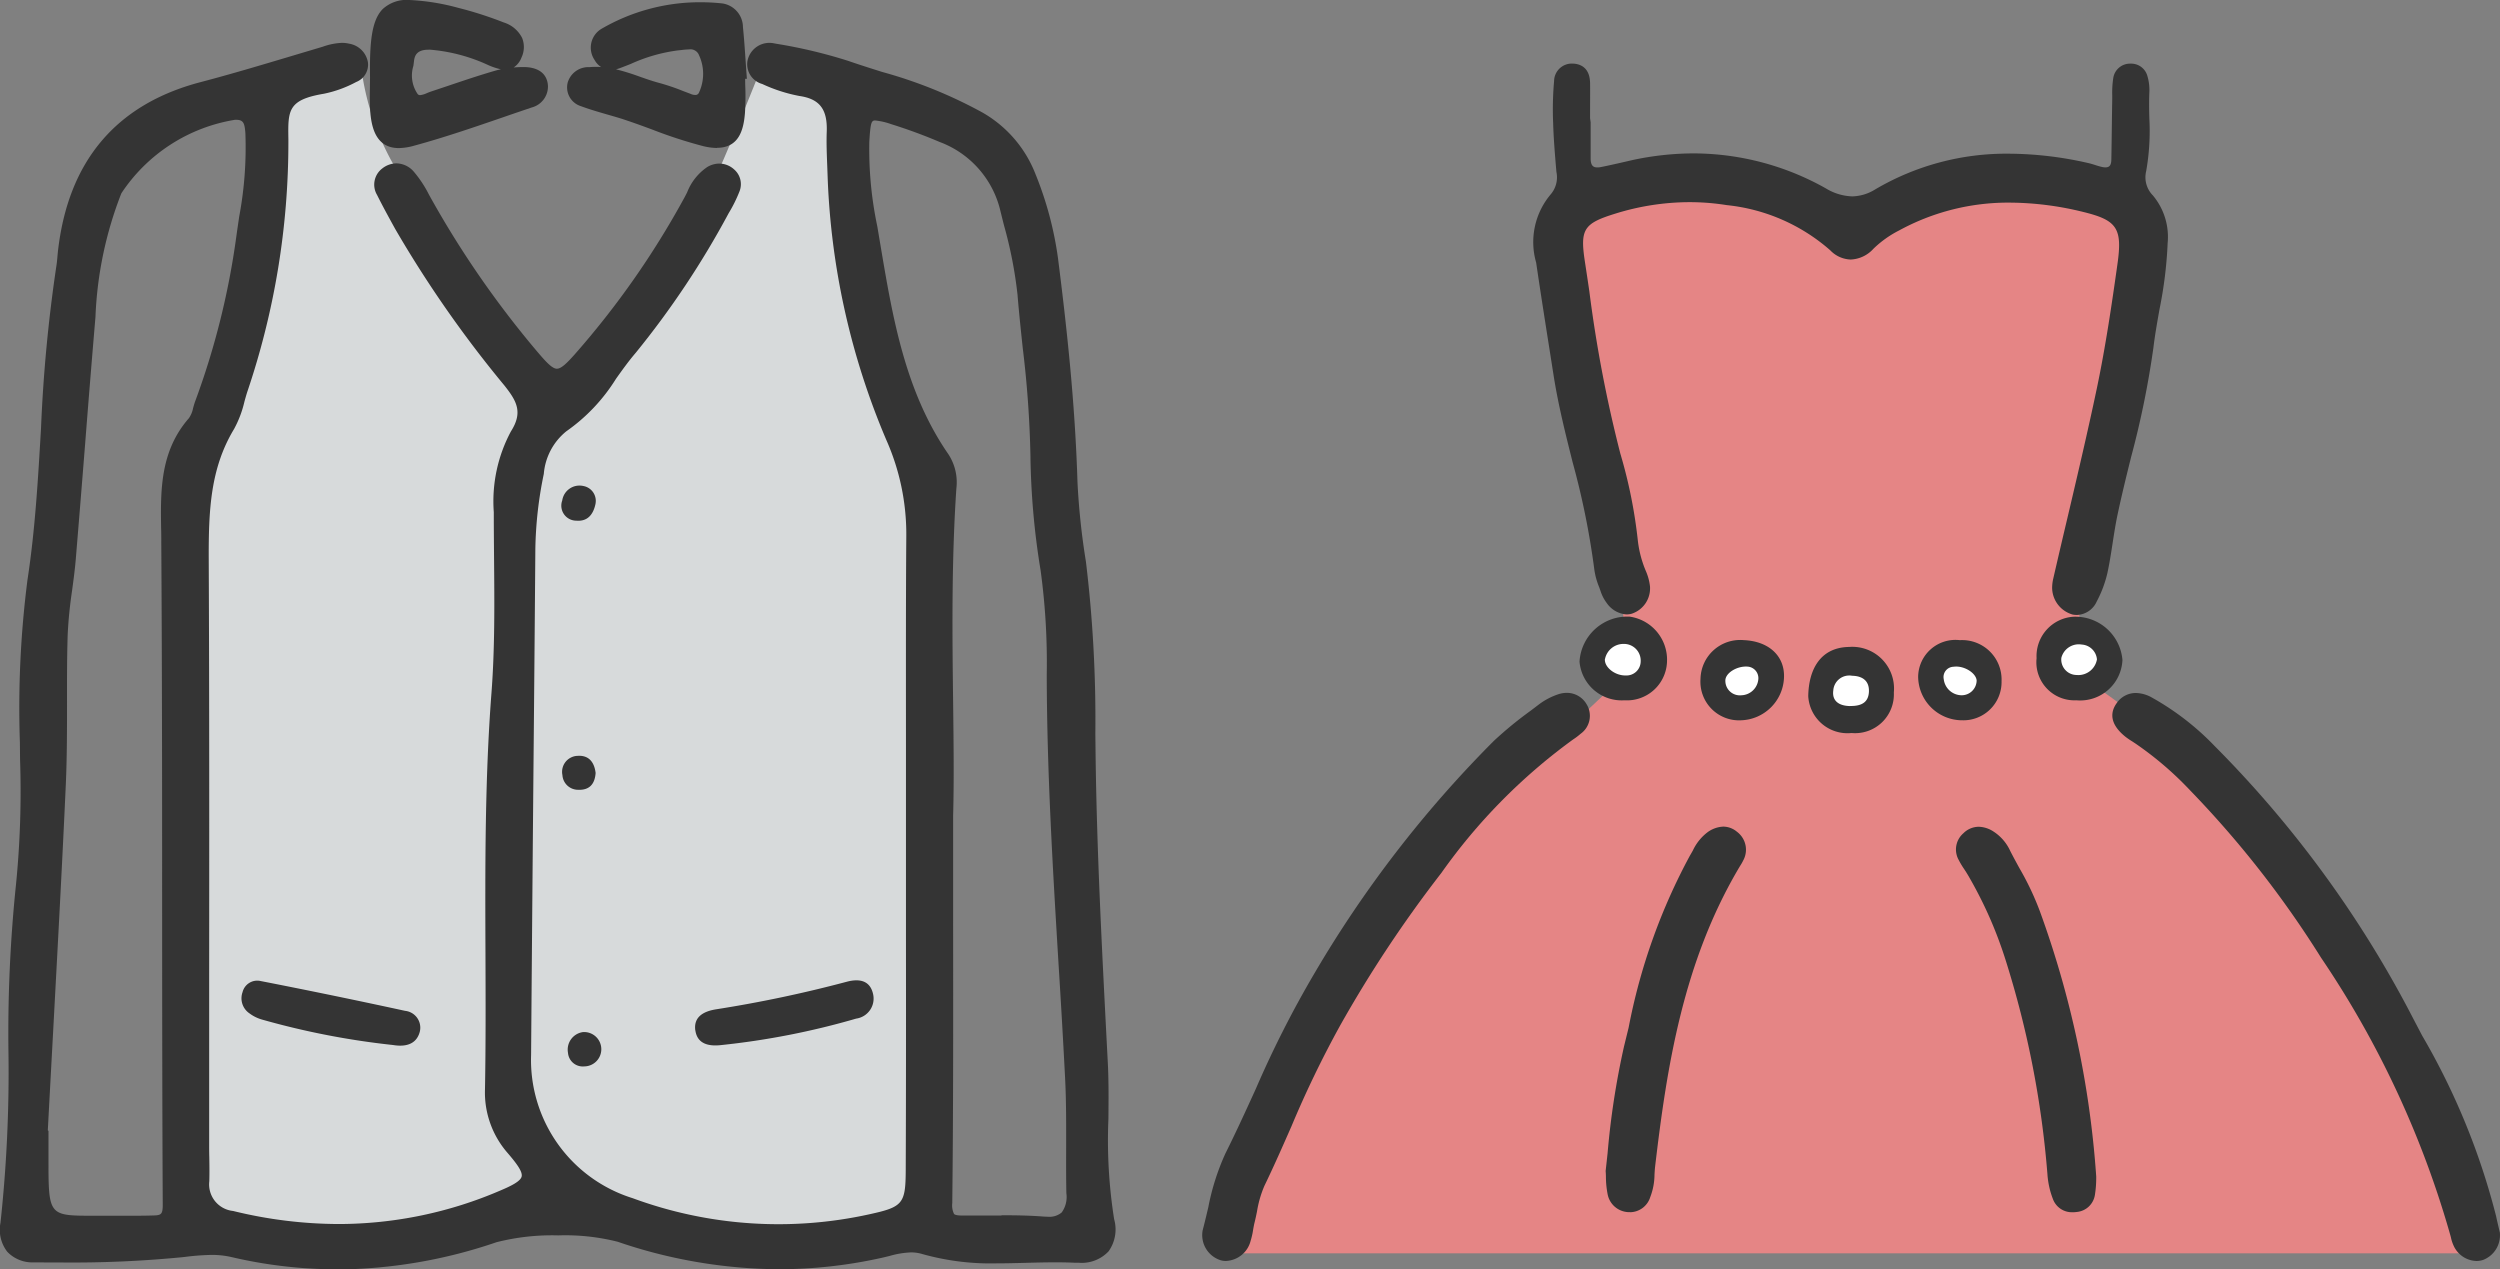 <svg xmlns="http://www.w3.org/2000/svg" width="118.175" height="60" viewBox="0 0 118.175 60">
  <rect x="0" y="0" width="118.175" height="60" fill="#808080" stroke="none"/>
  <g id="icon03" transform="translate(0)">
    <path id="パス_8317" data-name="パス 8317" d="M171.129,75.019c3.864-18.093,15.753-24.728,15.753-24.728l2.7-2.541v-3.7l-3.395-17.338,2.529-1.486,6.469-.595,3.684,1.387,1.481,1.288,6.543-2.675,5.078.5,2.253,1.684L211.148,43.65l-.019,4.1s12.211,6.6,18.651,27.27Z" transform="translate(-112.849 -15.774)" fill="#e58585"/>
    <circle id="楕円形_131" data-name="楕円形 131" cx="1.5" cy="1.5" r="1.5" transform="translate(75.3 29.7)" fill="#fff"/>
    <circle id="楕円形_132" data-name="楕円形 132" cx="1.5" cy="1.5" r="1.5" transform="translate(80.822 30.7)" fill="#fff"/>
    <circle id="楕円形_133" data-name="楕円形 133" cx="1.5" cy="1.5" r="1.5" transform="translate(85.901 31.262)" fill="#fff"/>
    <circle id="楕円形_134" data-name="楕円形 134" cx="1.5" cy="1.5" r="1.5" transform="translate(91.144 30.7)" fill="#fff"/>
    <circle id="楕円形_135" data-name="楕円形 135" cx="1.5" cy="1.5" r="1.5" transform="translate(96.799 29.7)" fill="#fff"/>
    <path id="パス_8318" data-name="パス 8318" d="M238.567,34.886a1.07,1.07,0,0,1-.18-.016,1.328,1.328,0,0,1-.977-1.235,1.935,1.935,0,0,1,.053-.47q.322-1.4.654-2.8c.478-2.029.972-4.128,1.408-6.2.412-1.964.708-3.985.975-5.886.234-1.663-.021-2.05-1.6-2.437a14.723,14.723,0,0,0-3.474-.446,10.754,10.754,0,0,0-5.248,1.314,4.971,4.971,0,0,0-1.216.867,1.533,1.533,0,0,1-1.072.509,1.392,1.392,0,0,1-.967-.434,8.765,8.765,0,0,0-4.894-2.138,11.179,11.179,0,0,0-1.76-.14,11.856,11.856,0,0,0-3.51.543c-1.5.464-1.67.74-1.435,2.275q.106.693.208,1.387A62.38,62.38,0,0,0,217,27.265a23.11,23.11,0,0,1,.822,4.075A5.184,5.184,0,0,0,218.2,32.8a2.525,2.525,0,0,1,.2.735,1.259,1.259,0,0,1-.885,1.3,1.035,1.035,0,0,1-.23.027,1.244,1.244,0,0,1-.933-.544,1.879,1.879,0,0,1-.289-.562l-.066-.184a3.4,3.4,0,0,1-.226-.814,37.079,37.079,0,0,0-1.025-5.078c-.335-1.334-.681-2.713-.9-4.1l-.194-1.236c-.216-1.371-.432-2.741-.633-4.114a3.494,3.494,0,0,1,.7-3.239,1.239,1.239,0,0,0,.257-1.052l-.007-.081c-.061-.72-.124-1.464-.146-2.2a15.375,15.375,0,0,1,.044-2.013.838.838,0,0,1,.843-.822,1.115,1.115,0,0,1,.158.011c.313.044.688.238.7.911.006.433,0,.867,0,1.3v.365l.027.191v1.71c0,.37.154.421.32.421a.937.937,0,0,0,.181-.02c.319-.064.637-.136.955-.208l.432-.1a13.811,13.811,0,0,1,2.977-.335,12.794,12.794,0,0,1,6.255,1.655,2.547,2.547,0,0,0,1.24.377,2.126,2.126,0,0,0,1.086-.327,12.207,12.207,0,0,1,6.338-1.691,17.1,17.1,0,0,1,3.731.441c.111.025.219.058.328.092a3.2,3.2,0,0,0,.352.1.751.751,0,0,0,.135.014c.143,0,.276-.043.283-.357.01-.519.016-1.038.023-1.558.006-.431.011-.862.019-1.292v-.211A4.594,4.594,0,0,1,240.3,9.5a.8.8,0,0,1,.778-.674h.05a.794.794,0,0,1,.786.592,2.3,2.3,0,0,1,.091.764c-.018.41-.011.832,0,1.239a10.938,10.938,0,0,1-.15,2.487,1.218,1.218,0,0,0,.315,1.146,3.053,3.053,0,0,1,.7,2.252,19.833,19.833,0,0,1-.386,3.136c-.106.595-.215,1.21-.288,1.817a42.982,42.982,0,0,1-1.054,5.164c-.225.909-.457,1.849-.652,2.779-.089.428-.157.871-.223,1.3-.069.449-.14.912-.237,1.366a5.457,5.457,0,0,1-.509,1.375,1.072,1.072,0,0,1-.947.645" transform="translate(-140.405 -5.818)" fill="#343434"/>
    <path id="パス_8319" data-name="パス 8319" d="M310.406,123.045a1.223,1.223,0,0,1-1.076-.728,1.825,1.825,0,0,1-.123-.372l-.017-.07a45.538,45.538,0,0,0-6.127-13.17,47.837,47.837,0,0,0-6.2-7.92,15.864,15.864,0,0,0-2.56-2.193c-.05-.033-.1-.065-.151-.1a3.484,3.484,0,0,1-.336-.23c-.82-.658-.674-1.229-.406-1.593a1.086,1.086,0,0,1,.9-.473,1.6,1.6,0,0,1,.75.21,12.653,12.653,0,0,1,2.967,2.289,52.17,52.17,0,0,1,9.4,12.9l.414.791a33.063,33.063,0,0,1,3.5,8.546c.041.2.088.391.128.562l.052.222,0,.031a1.249,1.249,0,0,1-.788,1.245,1.029,1.029,0,0,1-.327.053" transform="translate(-193.349 -63.438)" fill="#343434"/>
    <path id="パス_8320" data-name="パス 8320" d="M168.023,123.023a1.066,1.066,0,0,1-.254-.031,1.247,1.247,0,0,1-.865-1.411c.1-.386.186-.743.269-1.1a11.216,11.216,0,0,1,.806-2.536c.5-1,.976-2.042,1.434-3.047a49.369,49.369,0,0,1,2.8-5.512,54.732,54.732,0,0,1,8.453-10.944,18.092,18.092,0,0,1,1.738-1.426l.381-.289a3.189,3.189,0,0,1,.933-.494,1.3,1.3,0,0,1,.4-.066,1.076,1.076,0,0,1,.941.547,1.042,1.042,0,0,1-.286,1.387,3.083,3.083,0,0,1-.363.274,27.144,27.144,0,0,0-6.227,6.313A58.877,58.877,0,0,0,173.4,111.9a49.193,49.193,0,0,0-2.3,4.763c-.407.926-.829,1.884-1.277,2.811a5.1,5.1,0,0,0-.347,1.2c-.037.183-.075.365-.12.543-.027.108-.045.22-.065.33a3.432,3.432,0,0,1-.117.519,1.255,1.255,0,0,1-1.147.954Z" transform="translate(-110.056 -63.416)" fill="#343434"/>
    <path id="パス_8321" data-name="パス 8321" d="M277.007,132.972a.953.953,0,0,1-.939-.634,3.958,3.958,0,0,1-.256-1.164,45.479,45.479,0,0,0-1.98-10.131,19.612,19.612,0,0,0-1.765-3.987c-.058-.1-.123-.2-.188-.3a3.949,3.949,0,0,1-.262-.437,1.013,1.013,0,0,1,.225-1.263,1.036,1.036,0,0,1,.718-.305,1.333,1.333,0,0,1,.689.217,2.165,2.165,0,0,1,.807.931c.138.271.285.54.432.809a13.35,13.35,0,0,1,.962,2.025,45.778,45.778,0,0,1,2.668,12.546c0,.042,0,.07,0,.108a5.006,5.006,0,0,1-.064.78.954.954,0,0,1-.847.792,1.393,1.393,0,0,1-.2.014" transform="translate(-179.03 -75.67)" fill="#343434"/>
    <path id="パス_8322" data-name="パス 8322" d="M224.03,132.954c-.031,0-.064,0-.1,0a1.041,1.041,0,0,1-.966-.854,4.4,4.4,0,0,1-.079-.807c0-.1-.006-.187-.012-.272V131l.09-.823a37.7,37.7,0,0,1,.779-5.063l.217-.885a28.253,28.253,0,0,1,2.9-8.133c.047-.077.091-.156.135-.235a2.329,2.329,0,0,1,.671-.846,1.357,1.357,0,0,1,.77-.284,1.014,1.014,0,0,1,.638.239,1.058,1.058,0,0,1,.293,1.377,1.631,1.631,0,0,1-.112.2l-.042.067c-2.678,4.493-3.446,9.465-4,14.17-.016.132-.023.264-.031.4a2.981,2.981,0,0,1-.2,1.057,1.013,1.013,0,0,1-.957.718" transform="translate(-146.973 -75.657)" fill="#343434"/>
    <path id="パス_8323" data-name="パス 8323" d="M252.922,89.8c-1.378.019-1.919,1.086-1.936,2.332a1.858,1.858,0,0,0,2.046,1.737,1.835,1.835,0,0,0,2-1.916,1.972,1.972,0,0,0-2.113-2.153m.05,2.795c-.569-.009-.862-.271-.8-.733a.758.758,0,0,1,.891-.7c.533.012.817.276.794.76-.023.464-.307.678-.886.669" transform="translate(-165.51 -59.219)" fill="#343434"/>
    <path id="パス_8324" data-name="パス 8324" d="M223.378,87.63a2.06,2.06,0,0,0-1.768-2.045,2.266,2.266,0,0,0-2.37,2.125,2,2,0,0,0,2.125,1.83,1.894,1.894,0,0,0,2.012-1.911m-2.933-.038a.891.891,0,0,1,.887-.716.79.79,0,0,1,.8.83.669.669,0,0,1-.7.661c-.519.015-1.023-.394-.991-.775" transform="translate(-144.576 -56.437)" fill="#343434"/>
    <path id="パス_8325" data-name="パス 8325" d="M284.458,85.6a1.865,1.865,0,0,0-1.781,1.964,1.8,1.8,0,0,0,1.88,1.988,2,2,0,0,0,2.179-1.907,2.233,2.233,0,0,0-2.278-2.044m.153,2.754a.731.731,0,0,1-.763-.81.848.848,0,0,1,.959-.628.768.768,0,0,1,.724.7.894.894,0,0,1-.92.742" transform="translate(-186.408 -56.449)" fill="#343434"/>
    <path id="パス_8326" data-name="パス 8326" d="M270.185,90.772a1.865,1.865,0,0,0-1.972-1.918,1.764,1.764,0,0,0-1.971,1.747,2.083,2.083,0,0,0,2.078,2.041,1.806,1.806,0,0,0,1.864-1.87m-2.735-.085a.488.488,0,0,1,.469-.576c.476-.069,1.059.287,1.089.648a.708.708,0,0,1-.709.7.858.858,0,0,1-.848-.776" transform="translate(-175.571 -58.594)" fill="#343434"/>
    <path id="パス_8327" data-name="パス 8327" d="M238.088,88.851a1.876,1.876,0,0,0-2.064,1.829,1.827,1.827,0,0,0,1.928,1.958,2.1,2.1,0,0,0,2.016-1.966c.069-1.038-.679-1.764-1.88-1.822m-.147,2.607a.684.684,0,0,1-.742-.677c-.022-.372.56-.725,1.066-.678a.546.546,0,0,1,.494.568.831.831,0,0,1-.818.786" transform="translate(-155.641 -58.59)" fill="#343434"/>
    <path id="パス_8328" data-name="パス 8328" d="M57.561,19.724c-.84-3.051-.452-11.988-.452-11.988l-3.868-.8s-2.832,7.319-4,9.064-5.87,7.6-5.87,7.6l-3.747-5.377c-1.171-1.68-2.439-3.3-3.561-5.011A12.528,12.528,0,0,1,34.01,7.819c-.021-.177-.038-.355-.052-.533L29.631,8.565s-.056,2.252-.28,5.405-1.173,8.277-1.9,9.741-1.564,2.393-1.62,3.815-.335,34.617,0,34.686a18.4,18.4,0,0,0,4.779,1.082c2.539.169,8.795-.25,10.3-1.082s1.712-1.339,4.012-.719,4.254,1.65,6.321,1.838,8.993-1.06,8.993-1.06l.5-35.463a37.8,37.8,0,0,1-3.182-7.084" transform="translate(-16.928 -4.572)" fill="#d7dadb"/>
    <path id="パス_8329" data-name="パス 8329" d="M15.908,63.922a21.789,21.789,0,0,1-4.974-.58,4.079,4.079,0,0,0-.943-.1,11.2,11.2,0,0,0-1.213.09l-.179.02a53.611,53.611,0,0,1-5.661.248q-.663,0-1.325-.006a1.638,1.638,0,0,1-1.268-.5,1.693,1.693,0,0,1-.323-1.366A66.113,66.113,0,0,0,.4,53.666a68.047,68.047,0,0,1,.355-7.921A44.6,44.6,0,0,0,.948,39.82L.94,39.006A47.57,47.57,0,0,1,1.3,31.325c.362-2.362.5-4.791.638-7.14A72.169,72.169,0,0,1,2.664,16.5c.024-.141.036-.285.049-.428.007-.078.014-.156.022-.234.47-4.279,2.738-6.981,6.74-8.032,1.436-.377,2.884-.81,4.285-1.229l1.5-.448a3.033,3.033,0,0,1,.9-.181,1.492,1.492,0,0,1,.34.038,1.075,1.075,0,0,1,.893.89.88.88,0,0,1-.554.921,5.575,5.575,0,0,1-1.528.556c-1.71.287-1.7.791-1.679,2.138l0,.166a36.741,36.741,0,0,1-1.947,11.8c-.047.149-.09.3-.132.455a5.1,5.1,0,0,1-.486,1.284c-1.127,1.868-1.209,3.837-1.2,6.216.03,6.65.025,13.411.02,19.949q0,3.8,0,7.592c0,.227,0,.454.007.681.006.37.011.752,0,1.13a1.261,1.261,0,0,0,1.122,1.4,21.122,21.122,0,0,0,4.99.618,19.391,19.391,0,0,0,7.682-1.6c.473-.2.918-.421.97-.645s-.223-.6-.651-1.1a4.346,4.346,0,0,1-1.082-3.021c.039-2.143.031-4.323.023-6.431-.015-4.032-.031-8.2.283-12.3.161-2.1.142-4.261.123-6.348-.006-.738-.013-1.475-.013-2.212a7,7,0,0,1,.81-3.81c.586-.915.261-1.449-.3-2.161a54.536,54.536,0,0,1-5.174-7.416c-.309-.561-.587-1.068-.853-1.6a.958.958,0,0,1,.246-1.253,1.1,1.1,0,0,1,.668-.241,1.111,1.111,0,0,1,.81.379,5.458,5.458,0,0,1,.729,1.1l.035.063a45.745,45.745,0,0,0,5.1,7.377c.433.511.705.788.912.788s.474-.263.85-.686a40.53,40.53,0,0,0,5.144-7.34c.058-.1.112-.21.166-.317a2.567,2.567,0,0,1,.952-1.193,1.13,1.13,0,0,1,.568-.161,1.049,1.049,0,0,1,.7.279.919.919,0,0,1,.253,1.033A6.621,6.621,0,0,1,34.444,14a41.527,41.527,0,0,1-4.394,6.6c-.333.388-.637.814-.931,1.226a8.5,8.5,0,0,1-2.347,2.482,2.889,2.889,0,0,0-1.066,2.013,18.708,18.708,0,0,0-.4,3.546q-.041,5.316-.091,10.632-.059,6.646-.11,13.292a6.843,6.843,0,0,0,4.8,6.769,19.928,19.928,0,0,0,11.2.759c1.574-.343,1.7-.5,1.709-2.067.016-3.716.014-7.493.011-11.147q0-2.327,0-4.654,0-2.04,0-4.08c0-3.324-.009-6.762.016-10.143a10.967,10.967,0,0,0-.937-4.492,34.95,34.95,0,0,1-2.785-12.548l-.017-.461c-.02-.518-.042-1.054-.022-1.583.038-1.058-.336-1.547-1.293-1.685a7.384,7.384,0,0,1-1.756-.567.969.969,0,0,1-.7-1.078,1.057,1.057,0,0,1,1.034-.866,1.091,1.091,0,0,1,.2.018l.122.023a23.666,23.666,0,0,1,3.4.808c.533.185,1.083.358,1.614.526A21.939,21.939,0,0,1,46.421,9.23a5.745,5.745,0,0,1,2.53,2.93,16.465,16.465,0,0,1,1.059,3.956c.392,3.091.807,6.765.922,10.579a33.89,33.89,0,0,0,.393,3.735l.008.052a62.282,62.282,0,0,1,.444,8.116l.013,1.135c.061,4.5.3,9.075.528,13.5l.048.919c.046.887.037,1.787.029,2.658a23.925,23.925,0,0,0,.27,4.742,1.779,1.779,0,0,1-.264,1.522,1.74,1.74,0,0,1-1.415.538c-.057,0-.115,0-.175,0-.286-.014-.591-.02-.932-.02-.458,0-.916.012-1.375.024s-.924.025-1.385.025a11.94,11.94,0,0,1-3.51-.437,1.834,1.834,0,0,0-.547-.081,4.164,4.164,0,0,0-1.007.167c-.109.027-.218.054-.329.079a22.363,22.363,0,0,1-4.9.55,23.867,23.867,0,0,1-7.631-1.3,10.086,10.086,0,0,0-2.8-.3,10.665,10.665,0,0,0-2.927.323,23.7,23.7,0,0,1-7.561,1.289m31.438-2.564c.581,0,1.27.007,1.974.061q.108.008.2.008a.9.9,0,0,0,.667-.2,1.254,1.254,0,0,0,.221-.913c-.014-.715-.012-1.44-.01-2.141,0-1.071.007-2.179-.048-3.263-.093-1.812-.2-3.654-.312-5.434-.271-4.489-.552-9.131-.557-13.711a32.182,32.182,0,0,0-.292-4.9,36.019,36.019,0,0,1-.479-5.41,49.934,49.934,0,0,0-.365-5.1c-.087-.823-.178-1.674-.246-2.514a20.288,20.288,0,0,0-.637-3.269c-.056-.222-.112-.443-.166-.664a4.6,4.6,0,0,0-2.883-3.286,24.476,24.476,0,0,0-2.3-.845,3.178,3.178,0,0,0-.743-.169c-.176,0-.222.092-.276,1a17.639,17.639,0,0,0,.375,3.994l.158.938c.57,3.384,1.159,6.883,3.2,9.838a2.421,2.421,0,0,1,.382,1.62c-.235,3.471-.192,6.99-.154,10.094.023,1.939.046,3.772,0,5.389,0,1.666,0,3.26,0,4.792.005,4.945.009,9.215-.04,13.51a.924.924,0,0,0,.083.513c.05.05.165.074.374.075h.371q.372,0,.746,0c.25,0,.5,0,.749,0m-45.045-4,0,.183v1.127c0,2.7,0,2.7,2.128,2.7l.768,0,.946,0c.34,0,.679,0,1.018-.01.455-.01.544-.012.541-.53-.025-4.907-.027-9.9-.029-14.721,0-5.439-.005-11.064-.04-16.6,0-.2,0-.407-.007-.61-.028-1.8-.057-3.657,1.311-5.227a1.268,1.268,0,0,0,.2-.48c.028-.1.056-.2.091-.3a36.612,36.612,0,0,0,1.952-7.81c.043-.313.09-.627.136-.941a17.744,17.744,0,0,0,.292-3.949c-.035-.46-.093-.607-.385-.626-.037,0-.074,0-.113,0a7.968,7.968,0,0,0-5.364,3.473A17.915,17.915,0,0,0,4.513,18.9q-.253,2.983-.486,5.968-.217,2.739-.444,5.476c-.042.5-.109,1-.174,1.483A20.759,20.759,0,0,0,3.2,33.909c-.035,1.07-.033,2.161-.032,3.217,0,1.236,0,2.513-.052,3.77-.178,3.961-.4,7.985-.609,11.878q-.125,2.289-.247,4.579Z" transform="translate(0 -3.922)" fill="#343434"/>
    <path id="パス_8330" data-name="パス 8330" d="M85.8,7.2a2.866,2.866,0,0,1-.671-.092,21.855,21.855,0,0,1-2.4-.782c-.408-.151-.817-.3-1.228-.438-.289-.1-.584-.182-.878-.267-.418-.121-.849-.245-1.265-.4a.929.929,0,0,1-.615-1.12,1.018,1.018,0,0,1,1.028-.722c.1-.009.2-.013.3-.013s.168,0,.251.009a.924.924,0,0,1-.309-.334,1.035,1.035,0,0,1,.305-1.462A9.257,9.257,0,0,1,85,.311a9.972,9.972,0,0,1,1.042.055,1.139,1.139,0,0,1,.983,1.121c.054.526.09,1.062.125,1.578.015.223.061.865.061.865l-.081,0c0,.124,0,.248.006.373a11.946,11.946,0,0,1-.017,1.257c-.063.76-.27,1.632-1.319,1.632M81.023,3.48a11.134,11.134,0,0,1,1.121.348c.311.109.633.222.952.305a10.365,10.365,0,0,1,1.1.375c.134.051.268.1.4.153a.485.485,0,0,0,.163.032.178.178,0,0,0,.178-.09,2.1,2.1,0,0,0,.011-1.791.433.433,0,0,0-.471-.271,3.1,3.1,0,0,0-.335.026c-.063.007-.126.015-.188.02a7.77,7.77,0,0,0-2.232.64c-.166.065-.331.131-.5.194a1.341,1.341,0,0,1-.2.059" transform="translate(-51.906 -0.205)" fill="#343434"/>
    <path id="パス_8331" data-name="パス 8331" d="M52.7,7c-1.1,0-1.3-1.011-1.354-1.772-.026-.367-.019-.739-.012-1.1,0-.163.005-.326.005-.489-.021-1.626.07-2.674.6-3.211A1.669,1.669,0,0,1,53.2,0a10.559,10.559,0,0,1,2.306.37,17.6,17.6,0,0,1,2.158.693,1.447,1.447,0,0,1,.865.732,1.155,1.155,0,0,1-.03.924.96.96,0,0,1-.37.47c.147-.012.3-.019.454-.02.72,0,1.129.314,1.167.884a1.027,1.027,0,0,1-.766,1.027q-.669.226-1.337.457c-1.372.472-2.791.96-4.213,1.347A2.816,2.816,0,0,1,52.7,7m1.4-4.65c-.55,0-.653.282-.681.528-.009.077-.02.156-.03.234a1.546,1.546,0,0,0,.2,1.331.145.145,0,0,0,.12.054,1.033,1.033,0,0,0,.329-.1c.061-.025.122-.049.18-.069l.766-.256c.727-.245,1.479-.5,2.229-.718.1-.03.2-.056.312-.078a3.146,3.146,0,0,1-.6-.2,8.113,8.113,0,0,0-2.742-.727l-.079,0" transform="translate(-33.848)" fill="#343434"/>
    <path id="パス_8332" data-name="パス 8332" d="M33.569,136.677a.86.86,0,0,0,.338.988,1.808,1.808,0,0,0,.6.293,37.118,37.118,0,0,0,6.184,1.2c.566.095,1.1-.015,1.262-.625a.8.8,0,0,0-.692-.99q-3.406-.741-6.828-1.409a.715.715,0,0,0-.862.545" transform="translate(-22.11 -89.76)" fill="#343434"/>
    <path id="パス_8333" data-name="パス 8333" d="M96.5,138.44c.09.645.629.762,1.2.7a36.288,36.288,0,0,0,6.4-1.253.956.956,0,0,0,.8-1.169c-.154-.678-.71-.718-1.254-.571a60.04,60.04,0,0,1-6.165,1.3c-.555.089-1.074.331-.983,1" transform="translate(-63.631 -89.737)" fill="#343434"/>
    <path id="パス_8334" data-name="パス 8334" d="M79.552,68.253a.714.714,0,0,0-.574-.833.824.824,0,0,0-1,.684.709.709,0,0,0,.665.954c.539.047.806-.3.909-.8" transform="translate(-51.401 -44.446)" fill="#343434"/>
    <path id="パス_8335" data-name="パス 8335" d="M78.787,106.515c.543.027.8-.269.837-.794-.059-.5-.313-.843-.84-.81a.756.756,0,0,0-.729.912.74.74,0,0,0,.732.692" transform="translate(-51.469 -69.182)" fill="#343434"/>
    <path id="パス_8336" data-name="パス 8336" d="M79.578,144.878a.812.812,0,1,0-.06-1.622.837.837,0,0,0-.706.98.7.7,0,0,0,.766.642" transform="translate(-51.963 -94.469)" fill="#343434"/>
  </g>
</svg>
